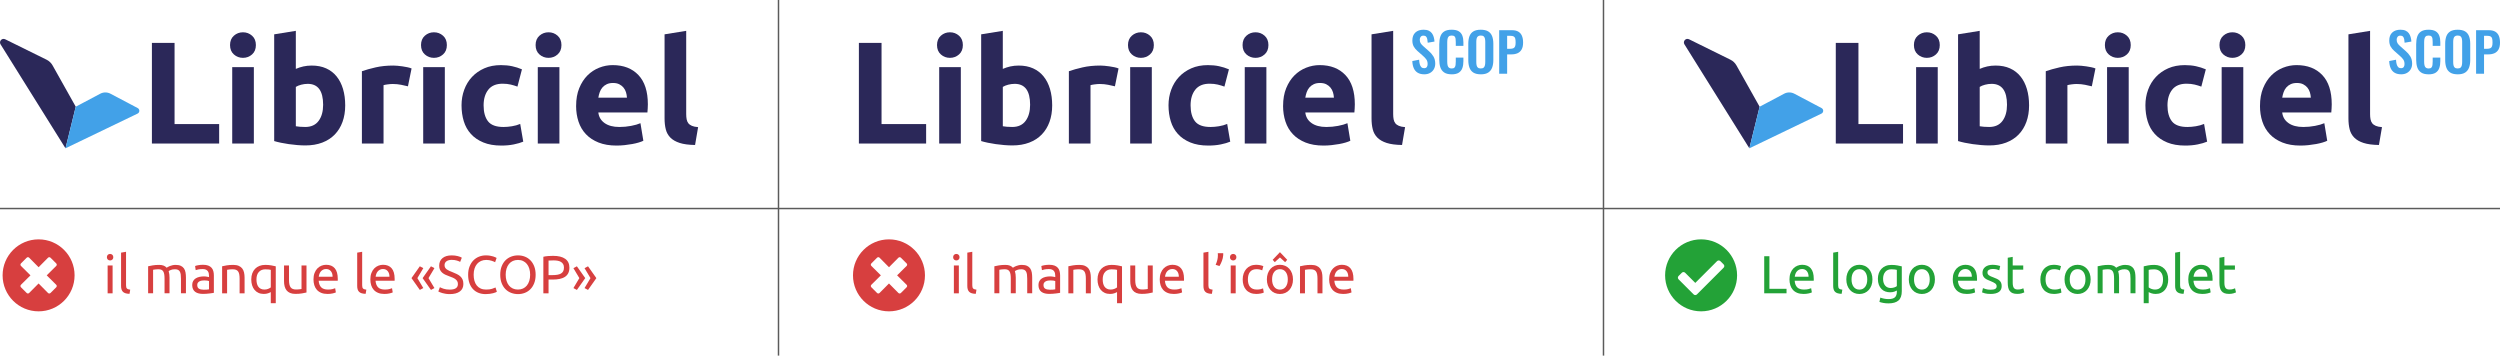 <?xml version="1.0" encoding="UTF-8"?> <svg xmlns="http://www.w3.org/2000/svg" id="Calque_2" viewBox="0 0 3364.71 478.64"><defs><style>.cls-1{fill:#23a237;}.cls-2{fill:none;stroke:#5b5b5b;stroke-miterlimit:10;stroke-width:2px;}.cls-3{fill:#2b2859;}.cls-4{fill:#d73f3f;}.cls-5{fill:#42a1e8;}</style></defs><g id="Calque_1-2"><g><g><path class="cls-5" d="M3231.79,100.02c-3.52,0-6.46-.69-8.82-2.06-2.36-1.37-4.15-3.39-5.35-6.04-1.21-2.65-1.88-5.91-2.02-9.76l9.18-1.81c.1,2.27,.37,4.27,.83,6,.46,1.74,1.16,3.07,2.1,4.01,.94,.94,2.18,1.41,3.72,1.41,1.74,0,2.97-.52,3.69-1.55,.72-1.04,1.09-2.35,1.09-3.94,0-2.55-.58-4.65-1.74-6.29-1.16-1.64-2.7-3.28-4.63-4.92l-7.38-6.51c-2.07-1.78-3.72-3.77-4.95-5.97-1.23-2.19-1.84-4.91-1.84-8.14,0-4.63,1.35-8.2,4.05-10.7,2.7-2.51,6.39-3.76,11.06-3.76,2.75,0,5.04,.42,6.87,1.27,1.83,.84,3.29,2.01,4.38,3.51,1.08,1.5,1.89,3.19,2.42,5.1,.53,1.91,.87,3.92,1.01,6.04l-9.11,1.59c-.1-1.83-.3-3.47-.61-4.92-.31-1.45-.87-2.58-1.66-3.4-.8-.82-1.97-1.23-3.51-1.23s-2.81,.52-3.65,1.55c-.84,1.04-1.27,2.33-1.27,3.87,0,1.98,.41,3.6,1.23,4.88,.82,1.28,2,2.59,3.54,3.94l7.3,6.44c2.41,2.03,4.47,4.4,6.18,7.12,1.71,2.72,2.57,6.01,2.57,9.87,0,2.8-.61,5.28-1.84,7.45s-2.94,3.87-5.13,5.1c-2.19,1.23-4.76,1.84-7.7,1.84Z"></path><path class="cls-5" d="M3268.53,100.02c-4.29,0-7.65-.84-10.09-2.53-2.44-1.69-4.13-3.99-5.1-6.91-.96-2.92-1.45-6.28-1.45-10.09v-20.9c0-4,.48-7.47,1.45-10.41,.96-2.94,2.66-5.21,5.1-6.8,2.43-1.59,5.8-2.39,10.09-2.39,4.05,0,7.22,.69,9.51,2.06,2.29,1.37,3.92,3.34,4.88,5.89,.96,2.56,1.45,5.52,1.45,8.9v4.92h-10.27v-5.06c0-1.64-.08-3.13-.25-4.48-.17-1.35-.63-2.42-1.37-3.22-.75-.8-2.04-1.19-3.87-1.19s-3.17,.42-4.01,1.27c-.84,.84-1.39,1.98-1.63,3.4-.24,1.42-.36,3.03-.36,4.81v25.46c0,2.12,.17,3.87,.51,5.24,.34,1.37,.95,2.41,1.84,3.11,.89,.7,2.11,1.05,3.65,1.05,1.78,0,3.05-.42,3.8-1.27,.75-.84,1.22-1.96,1.41-3.36,.19-1.4,.29-2.97,.29-4.7v-5.28h10.27v4.7c0,3.47-.46,6.55-1.37,9.22-.92,2.68-2.52,4.77-4.81,6.29-2.29,1.52-5.51,2.28-9.65,2.28Z"></path><path class="cls-5" d="M3307.72,100.02c-4.15,0-7.45-.77-9.91-2.31-2.46-1.54-4.22-3.76-5.28-6.65-1.06-2.89-1.59-6.32-1.59-10.27v-21.91c0-3.95,.53-7.34,1.59-10.16,1.06-2.82,2.82-4.98,5.28-6.47,2.46-1.49,5.76-2.24,9.91-2.24s7.58,.75,10.02,2.24c2.43,1.49,4.19,3.65,5.28,6.47,1.09,2.82,1.63,6.21,1.63,10.16v21.99c0,3.91-.54,7.29-1.63,10.16-1.08,2.87-2.85,5.09-5.28,6.65-2.43,1.57-5.77,2.35-10.02,2.35Zm0-7.88c1.78,0,3.1-.39,3.94-1.16,.84-.77,1.41-1.83,1.7-3.18,.29-1.35,.43-2.82,.43-4.41v-26.97c0-1.64-.14-3.11-.43-4.41s-.86-2.33-1.7-3.07c-.84-.75-2.16-1.12-3.94-1.12-1.69,0-2.97,.37-3.83,1.12-.87,.75-1.45,1.77-1.74,3.07-.29,1.3-.43,2.77-.43,4.41v26.97c0,1.59,.13,3.06,.4,4.41,.26,1.35,.83,2.41,1.7,3.18,.87,.77,2.17,1.16,3.91,1.16Z"></path><path class="cls-5" d="M3332.53,99.23V40.65h17.21c3.52,0,6.38,.65,8.57,1.95,2.19,1.3,3.81,3.19,4.85,5.68,1.04,2.48,1.55,5.48,1.55,9,0,3.81-.65,6.88-1.95,9.22-1.3,2.34-3.12,4.04-5.46,5.1-2.34,1.06-5.1,1.59-8.28,1.59h-5.79v26.03h-10.7Zm10.7-33.56h4.05c1.93,0,3.44-.28,4.52-.83,1.08-.55,1.83-1.45,2.24-2.68,.41-1.23,.61-2.88,.61-4.95s-.16-3.84-.47-5.17c-.31-1.33-.99-2.3-2.02-2.93-1.04-.63-2.66-.94-4.88-.94h-4.05v17.5Z"></path></g><g><path class="cls-3" d="M2561.26,166.99v26.19h-90.5V57.73h30.49v109.26h60.01Z"></path><path class="cls-3" d="M2610.71,60.66c0,5.34-1.73,9.55-5.18,12.61-3.45,3.06-7.53,4.59-12.22,4.59s-8.77-1.53-12.22-4.59c-3.45-3.06-5.18-7.26-5.18-12.61s1.73-9.54,5.18-12.61c3.45-3.06,7.53-4.59,12.22-4.59s8.76,1.53,12.22,4.59c3.45,3.06,5.18,7.27,5.18,12.61Zm-2.74,132.52h-29.12V90.37h29.12v102.81Z"></path><path class="cls-3" d="M2730.91,141.78c0,8.21-1.21,15.64-3.62,22.28-2.41,6.65-5.9,12.31-10.46,17.01-4.56,4.69-10.16,8.31-16.81,10.85-6.65,2.54-14.2,3.81-22.67,3.81-3.52,0-7.2-.16-11.04-.49-3.85-.33-7.62-.75-11.34-1.27-3.71-.52-7.27-1.14-10.65-1.86-3.39-.71-6.39-1.47-8.99-2.25V46.2l29.12-4.69v51.21c3.26-1.43,6.65-2.54,10.16-3.32,3.52-.78,7.3-1.17,11.34-1.17,7.3,0,13.75,1.27,19.35,3.81,5.6,2.54,10.29,6.16,14.07,10.85,3.78,4.69,6.65,10.33,8.6,16.91,1.95,6.58,2.93,13.91,2.93,21.99Zm-29.71-.78c0-18.76-6.91-28.15-20.72-28.15-3,0-5.96,.39-8.89,1.17-2.93,.78-5.31,1.76-7.13,2.93v52.97c1.43,.26,3.26,.49,5.47,.68,2.21,.2,4.62,.29,7.23,.29,7.95,0,13.94-2.74,17.98-8.21,4.04-5.47,6.06-12.7,6.06-21.7Z"></path><path class="cls-3" d="M2815.35,116.17c-2.61-.65-5.67-1.33-9.19-2.05-3.52-.71-7.3-1.08-11.34-1.08-1.83,0-4.01,.16-6.55,.49-2.54,.33-4.47,.68-5.77,1.08v78.58h-29.12V95.85c5.21-1.82,11.37-3.55,18.47-5.18,7.1-1.63,15.02-2.44,23.75-2.44,1.56,0,3.45,.1,5.67,.29,2.21,.2,4.43,.46,6.65,.78,2.21,.33,4.43,.72,6.65,1.17,2.21,.46,4.1,1.01,5.67,1.66l-4.89,24.04Z"></path><path class="cls-3" d="M2867.73,60.66c0,5.34-1.73,9.55-5.18,12.61-3.45,3.06-7.53,4.59-12.22,4.59s-8.77-1.53-12.22-4.59c-3.45-3.06-5.18-7.26-5.18-12.61s1.73-9.54,5.18-12.61c3.45-3.06,7.53-4.59,12.22-4.59s8.76,1.53,12.22,4.59c3.45,3.06,5.18,7.27,5.18,12.61Zm-2.74,132.52h-29.12V90.37h29.12v102.81Z"></path><path class="cls-3" d="M2887.47,141.78c0-7.43,1.2-14.43,3.62-21.01,2.41-6.58,5.89-12.31,10.46-17.2,4.56-4.89,10.1-8.76,16.61-11.63,6.51-2.86,13.94-4.3,22.28-4.3,5.47,0,10.49,.49,15.05,1.47,4.56,.98,8.99,2.38,13.29,4.2l-6.06,23.26c-2.74-1.04-5.74-1.95-8.99-2.74-3.26-.78-6.91-1.17-10.95-1.17-8.6,0-15.02,2.67-19.25,8.01-4.24,5.34-6.35,12.38-6.35,21.11,0,9.25,1.99,16.42,5.96,21.5,3.97,5.08,10.91,7.62,20.82,7.62,3.52,0,7.3-.32,11.34-.98,4.04-.65,7.75-1.69,11.14-3.13l4.1,23.85c-3.39,1.44-7.62,2.67-12.7,3.71-5.08,1.04-10.69,1.56-16.81,1.56-9.38,0-17.46-1.4-24.24-4.2-6.78-2.8-12.35-6.61-16.71-11.43-4.37-4.82-7.56-10.52-9.58-17.1-2.02-6.58-3.03-13.71-3.03-21.4Z"></path><path class="cls-3" d="M3021.95,60.66c0,5.34-1.73,9.55-5.18,12.61-3.45,3.06-7.53,4.59-12.22,4.59s-8.77-1.53-12.22-4.59c-3.45-3.06-5.18-7.26-5.18-12.61s1.73-9.54,5.18-12.61c3.45-3.06,7.53-4.59,12.22-4.59s8.76,1.53,12.22,4.59c3.45,3.06,5.18,7.27,5.18,12.61Zm-2.74,132.52h-29.12V90.37h29.12v102.81Z"></path><path class="cls-3" d="M3041.69,142.56c0-9.12,1.4-17.1,4.2-23.94,2.8-6.84,6.48-12.54,11.04-17.1s9.8-8.01,15.73-10.36c5.93-2.35,12.02-3.52,18.28-3.52,14.59,0,26.12,4.47,34.6,13.39,8.47,8.93,12.7,22.06,12.7,39.39,0,1.7-.07,3.55-.2,5.57-.13,2.02-.26,3.81-.39,5.38h-66.07c.65,5.99,3.45,10.75,8.4,14.27,4.95,3.52,11.6,5.28,19.94,5.28,5.34,0,10.59-.49,15.73-1.47,5.15-.98,9.35-2.18,12.61-3.62l3.91,23.65c-1.56,.78-3.65,1.56-6.25,2.35-2.61,.78-5.51,1.47-8.7,2.05-3.19,.59-6.61,1.08-10.26,1.47-3.65,.39-7.3,.59-10.95,.59-9.25,0-17.3-1.37-24.14-4.1-6.84-2.74-12.51-6.48-17.01-11.24-4.5-4.76-7.82-10.39-9.97-16.91-2.15-6.51-3.23-13.55-3.23-21.11Zm68.41-11.14c-.13-2.47-.56-4.89-1.27-7.23-.72-2.35-1.83-4.43-3.32-6.25-1.5-1.82-3.39-3.32-5.67-4.5-2.28-1.17-5.12-1.76-8.5-1.76s-6.06,.56-8.4,1.66c-2.35,1.11-4.3,2.57-5.86,4.4-1.56,1.83-2.77,3.94-3.62,6.35-.85,2.41-1.47,4.86-1.86,7.33h38.51Z"></path><path class="cls-3" d="M3201.77,195.14c-8.47-.13-15.34-1.04-20.62-2.74-5.28-1.69-9.45-4.07-12.51-7.13-3.06-3.06-5.15-6.77-6.25-11.14-1.11-4.36-1.66-9.28-1.66-14.76V46.2l29.12-4.69v112c0,2.61,.2,4.95,.59,7.04,.39,2.09,1.14,3.85,2.25,5.28,1.11,1.44,2.7,2.61,4.79,3.52,2.08,.91,4.89,1.5,8.4,1.76l-4.1,24.04Z"></path></g><g><path class="cls-3" d="M2267.06,59.7l87.39,139.9,13.8-55.97-31.23-55.66c-1.85-3.29-4.64-5.94-8.03-7.61l-55.73-27.51c-4.34-2.14-8.76,2.75-6.2,6.85Z"></path><path class="cls-5" d="M2401.22,126.13l-32.98,17.49-13.8,55.97,97.02-46.7c3.09-1.49,3.17-5.85,.14-7.45l-36.61-19.32c-4.31-2.28-9.47-2.27-13.77,.01Z"></path></g></g><g><g><path class="cls-3" d="M294.95,166.99v26.19h-90.5V57.73h30.49v109.26h60.01Z"></path><path class="cls-3" d="M344.4,60.66c0,5.34-1.73,9.55-5.18,12.61-3.45,3.06-7.53,4.59-12.22,4.59s-8.77-1.53-12.22-4.59c-3.45-3.06-5.18-7.26-5.18-12.61s1.73-9.54,5.18-12.61c3.45-3.06,7.53-4.59,12.22-4.59s8.76,1.53,12.22,4.59c3.45,3.06,5.18,7.27,5.18,12.61Zm-2.74,132.52h-29.12V90.37h29.12v102.81Z"></path><path class="cls-3" d="M464.61,141.78c0,8.21-1.21,15.64-3.62,22.28-2.41,6.65-5.9,12.31-10.46,17.01-4.56,4.69-10.16,8.31-16.81,10.85-6.65,2.54-14.2,3.81-22.67,3.81-3.52,0-7.2-.16-11.04-.49-3.85-.33-7.62-.75-11.34-1.27-3.71-.52-7.27-1.14-10.65-1.86-3.39-.71-6.39-1.47-8.99-2.25V46.2l29.12-4.69v51.21c3.26-1.43,6.65-2.54,10.16-3.32,3.52-.78,7.3-1.17,11.34-1.17,7.3,0,13.75,1.27,19.35,3.81,5.6,2.54,10.29,6.16,14.07,10.85,3.78,4.69,6.65,10.33,8.6,16.91,1.95,6.58,2.93,13.91,2.93,21.99Zm-29.71-.78c0-18.76-6.91-28.15-20.72-28.15-3,0-5.96,.39-8.89,1.17-2.93,.78-5.31,1.76-7.13,2.93v52.97c1.43,.26,3.26,.49,5.47,.68,2.21,.2,4.62,.29,7.23,.29,7.95,0,13.94-2.74,17.98-8.21,4.04-5.47,6.06-12.7,6.06-21.7Z"></path><path class="cls-3" d="M549.05,116.17c-2.61-.65-5.67-1.33-9.19-2.05-3.52-.71-7.3-1.08-11.34-1.08-1.83,0-4.01,.16-6.55,.49-2.54,.33-4.47,.68-5.77,1.08v78.58h-29.12V95.85c5.21-1.82,11.37-3.55,18.47-5.18,7.1-1.63,15.02-2.44,23.75-2.44,1.56,0,3.45,.1,5.67,.29,2.21,.2,4.43,.46,6.65,.78,2.21,.33,4.43,.72,6.65,1.17,2.21,.46,4.1,1.01,5.67,1.66l-4.89,24.04Z"></path><path class="cls-3" d="M601.43,60.66c0,5.34-1.73,9.55-5.18,12.61-3.45,3.06-7.53,4.59-12.22,4.59s-8.77-1.53-12.22-4.59c-3.45-3.06-5.18-7.26-5.18-12.61s1.73-9.54,5.18-12.61c3.45-3.06,7.53-4.59,12.22-4.59s8.76,1.53,12.22,4.59c3.45,3.06,5.18,7.27,5.18,12.61Zm-2.74,132.52h-29.12V90.37h29.12v102.81Z"></path><path class="cls-3" d="M621.17,141.78c0-7.43,1.2-14.43,3.62-21.01,2.41-6.58,5.89-12.31,10.46-17.2,4.56-4.89,10.1-8.76,16.61-11.63,6.51-2.86,13.94-4.3,22.28-4.3,5.47,0,10.49,.49,15.05,1.47,4.56,.98,8.99,2.38,13.29,4.2l-6.06,23.26c-2.74-1.04-5.74-1.95-8.99-2.74-3.26-.78-6.91-1.17-10.95-1.17-8.6,0-15.02,2.67-19.25,8.01-4.24,5.34-6.35,12.38-6.35,21.11,0,9.25,1.99,16.42,5.96,21.5,3.97,5.08,10.91,7.62,20.82,7.62,3.52,0,7.3-.32,11.34-.98,4.04-.65,7.75-1.69,11.14-3.13l4.1,23.85c-3.39,1.44-7.62,2.67-12.7,3.71-5.08,1.04-10.69,1.56-16.81,1.56-9.38,0-17.46-1.4-24.24-4.2-6.78-2.8-12.35-6.61-16.71-11.43-4.37-4.82-7.56-10.52-9.58-17.1-2.02-6.58-3.03-13.71-3.03-21.4Z"></path><path class="cls-3" d="M755.65,60.66c0,5.34-1.73,9.55-5.18,12.61-3.45,3.06-7.53,4.59-12.22,4.59s-8.77-1.53-12.22-4.59c-3.45-3.06-5.18-7.26-5.18-12.61s1.73-9.54,5.18-12.61c3.45-3.06,7.53-4.59,12.22-4.59s8.76,1.53,12.22,4.59c3.45,3.06,5.18,7.27,5.18,12.61Zm-2.74,132.52h-29.12V90.37h29.12v102.81Z"></path><path class="cls-3" d="M775.39,142.56c0-9.12,1.4-17.1,4.2-23.94,2.8-6.84,6.48-12.54,11.04-17.1s9.8-8.01,15.73-10.36c5.93-2.35,12.02-3.52,18.28-3.52,14.59,0,26.12,4.47,34.6,13.39,8.47,8.93,12.7,22.06,12.7,39.39,0,1.7-.07,3.55-.2,5.57-.13,2.02-.26,3.81-.39,5.38h-66.07c.65,5.99,3.45,10.75,8.4,14.27,4.95,3.52,11.6,5.28,19.94,5.28,5.34,0,10.59-.49,15.73-1.47,5.15-.98,9.35-2.18,12.61-3.62l3.91,23.65c-1.56,.78-3.65,1.56-6.25,2.35-2.61,.78-5.51,1.47-8.7,2.05-3.19,.59-6.61,1.08-10.26,1.47-3.65,.39-7.3,.59-10.95,.59-9.25,0-17.3-1.37-24.14-4.1-6.84-2.74-12.51-6.48-17.01-11.24-4.5-4.76-7.82-10.39-9.97-16.91-2.15-6.51-3.23-13.55-3.23-21.11Zm68.41-11.14c-.13-2.47-.56-4.89-1.27-7.23-.72-2.35-1.83-4.43-3.32-6.25-1.5-1.82-3.39-3.32-5.67-4.5-2.28-1.17-5.12-1.76-8.5-1.76s-6.06,.56-8.4,1.66c-2.35,1.11-4.3,2.57-5.86,4.4-1.56,1.83-2.77,3.94-3.62,6.35-.85,2.41-1.47,4.86-1.86,7.33h38.51Z"></path><path class="cls-3" d="M935.47,195.14c-8.47-.13-15.34-1.04-20.62-2.74-5.28-1.69-9.45-4.07-12.51-7.13-3.06-3.06-5.15-6.77-6.25-11.14-1.11-4.36-1.66-9.28-1.66-14.76V46.2l29.12-4.69v112c0,2.61,.2,4.95,.59,7.04,.39,2.09,1.14,3.85,2.25,5.28,1.11,1.44,2.7,2.61,4.79,3.52,2.08,.91,4.89,1.5,8.4,1.76l-4.1,24.04Z"></path></g><g><path class="cls-3" d="M.76,59.7L88.15,199.59l13.8-55.97-31.23-55.66c-1.85-3.29-4.64-5.94-8.03-7.61L6.96,52.85c-4.34-2.14-8.76,2.75-6.2,6.85Z"></path><path class="cls-5" d="M134.92,126.13l-32.98,17.49-13.8,55.97,97.02-46.7c3.09-1.49,3.17-5.85,.14-7.45l-36.61-19.32c-4.31-2.28-9.47-2.27-13.77,.01Z"></path></g></g><g><g><path class="cls-5" d="M1917,100.02c-3.52,0-6.46-.69-8.82-2.06-2.36-1.37-4.15-3.39-5.35-6.04-1.21-2.65-1.88-5.91-2.02-9.76l9.18-1.81c.1,2.27,.37,4.27,.83,6,.46,1.74,1.16,3.07,2.1,4.01,.94,.94,2.18,1.41,3.72,1.41,1.74,0,2.97-.52,3.69-1.55,.72-1.04,1.09-2.35,1.09-3.94,0-2.55-.58-4.65-1.74-6.29-1.16-1.64-2.7-3.28-4.63-4.92l-7.38-6.51c-2.07-1.78-3.72-3.77-4.95-5.97-1.23-2.19-1.84-4.91-1.84-8.14,0-4.63,1.35-8.2,4.05-10.7,2.7-2.51,6.39-3.76,11.06-3.76,2.75,0,5.04,.42,6.87,1.27,1.83,.84,3.29,2.01,4.38,3.51,1.08,1.5,1.89,3.19,2.42,5.1,.53,1.91,.87,3.92,1.01,6.04l-9.11,1.59c-.1-1.83-.3-3.47-.61-4.92-.31-1.45-.87-2.58-1.66-3.4-.8-.82-1.97-1.23-3.51-1.23s-2.81,.52-3.65,1.55c-.84,1.04-1.27,2.33-1.27,3.87,0,1.98,.41,3.6,1.23,4.88,.82,1.28,2,2.59,3.54,3.94l7.3,6.44c2.41,2.03,4.47,4.4,6.18,7.12,1.71,2.72,2.57,6.01,2.57,9.87,0,2.8-.61,5.28-1.84,7.45s-2.94,3.87-5.13,5.1c-2.19,1.23-4.76,1.84-7.7,1.84Z"></path><path class="cls-5" d="M1953.73,100.02c-4.29,0-7.65-.84-10.09-2.53-2.44-1.69-4.13-3.99-5.1-6.91-.96-2.92-1.45-6.28-1.45-10.09v-20.9c0-4,.48-7.47,1.45-10.41,.96-2.94,2.66-5.21,5.1-6.8,2.43-1.59,5.8-2.39,10.09-2.39,4.05,0,7.22,.69,9.51,2.06,2.29,1.37,3.92,3.34,4.88,5.89,.96,2.56,1.45,5.52,1.45,8.9v4.92h-10.27v-5.06c0-1.64-.08-3.13-.25-4.48-.17-1.35-.63-2.42-1.37-3.22-.75-.8-2.04-1.19-3.87-1.19s-3.17,.42-4.01,1.27c-.84,.84-1.39,1.98-1.63,3.4-.24,1.42-.36,3.03-.36,4.81v25.46c0,2.12,.17,3.87,.51,5.24,.34,1.37,.95,2.41,1.84,3.11,.89,.7,2.11,1.05,3.65,1.05,1.78,0,3.05-.42,3.8-1.27,.75-.84,1.22-1.96,1.41-3.36,.19-1.4,.29-2.97,.29-4.7v-5.28h10.27v4.7c0,3.47-.46,6.55-1.37,9.22-.92,2.68-2.52,4.77-4.81,6.29-2.29,1.52-5.51,2.28-9.65,2.28Z"></path><path class="cls-5" d="M1992.93,100.02c-4.15,0-7.45-.77-9.91-2.31-2.46-1.54-4.22-3.76-5.28-6.65-1.06-2.89-1.59-6.32-1.59-10.27v-21.91c0-3.95,.53-7.34,1.59-10.16,1.06-2.82,2.82-4.98,5.28-6.47,2.46-1.49,5.76-2.24,9.91-2.24s7.58,.75,10.02,2.24c2.43,1.49,4.19,3.65,5.28,6.47,1.09,2.82,1.63,6.21,1.63,10.16v21.99c0,3.91-.54,7.29-1.63,10.16-1.08,2.87-2.85,5.09-5.28,6.65-2.43,1.57-5.77,2.35-10.02,2.35Zm0-7.88c1.78,0,3.1-.39,3.94-1.16,.84-.77,1.41-1.83,1.7-3.18,.29-1.35,.43-2.82,.43-4.41v-26.97c0-1.64-.14-3.11-.43-4.41s-.86-2.33-1.7-3.07c-.84-.75-2.16-1.12-3.94-1.12-1.69,0-2.97,.37-3.83,1.12-.87,.75-1.45,1.77-1.74,3.07-.29,1.3-.43,2.77-.43,4.41v26.97c0,1.59,.13,3.06,.4,4.41,.26,1.35,.83,2.41,1.7,3.18,.87,.77,2.17,1.16,3.91,1.16Z"></path><path class="cls-5" d="M2017.73,99.23V40.65h17.21c3.52,0,6.38,.65,8.57,1.95,2.19,1.3,3.81,3.19,4.85,5.68,1.04,2.48,1.55,5.48,1.55,9,0,3.81-.65,6.88-1.95,9.22-1.3,2.34-3.12,4.04-5.46,5.1-2.34,1.06-5.1,1.59-8.28,1.59h-5.79v26.03h-10.7Zm10.7-33.56h4.05c1.93,0,3.44-.28,4.52-.83,1.08-.55,1.83-1.45,2.24-2.68,.41-1.23,.61-2.88,.61-4.95s-.16-3.84-.47-5.17c-.31-1.33-.99-2.3-2.02-2.93-1.04-.63-2.66-.94-4.88-.94h-4.05v17.5Z"></path></g><g><path class="cls-3" d="M1246.46,166.99v26.19h-90.5V57.73h30.49v109.26h60.01Z"></path><path class="cls-3" d="M1295.91,60.66c0,5.34-1.73,9.55-5.18,12.61-3.45,3.06-7.53,4.59-12.22,4.59s-8.77-1.53-12.22-4.59c-3.45-3.06-5.18-7.26-5.18-12.61s1.73-9.54,5.18-12.61c3.45-3.06,7.53-4.59,12.22-4.59s8.76,1.53,12.22,4.59c3.45,3.06,5.18,7.27,5.18,12.61Zm-2.74,132.52h-29.12V90.37h29.12v102.81Z"></path><path class="cls-3" d="M1416.12,141.78c0,8.21-1.21,15.64-3.62,22.28-2.41,6.65-5.9,12.31-10.46,17.01-4.56,4.69-10.16,8.31-16.81,10.85-6.65,2.54-14.2,3.81-22.67,3.81-3.52,0-7.2-.16-11.04-.49-3.85-.33-7.62-.75-11.34-1.27-3.71-.52-7.27-1.14-10.65-1.86-3.39-.71-6.39-1.47-8.99-2.25V46.2l29.12-4.69v51.21c3.26-1.43,6.65-2.54,10.16-3.32,3.52-.78,7.3-1.17,11.34-1.17,7.3,0,13.75,1.27,19.35,3.81,5.6,2.54,10.29,6.16,14.07,10.85,3.78,4.69,6.65,10.33,8.6,16.91,1.95,6.58,2.93,13.91,2.93,21.99Zm-29.71-.78c0-18.76-6.91-28.15-20.72-28.15-3,0-5.96,.39-8.89,1.17-2.93,.78-5.31,1.76-7.13,2.93v52.97c1.43,.26,3.26,.49,5.47,.68,2.21,.2,4.62,.29,7.23,.29,7.95,0,13.94-2.74,17.98-8.21,4.04-5.47,6.06-12.7,6.06-21.7Z"></path><path class="cls-3" d="M1500.55,116.17c-2.61-.65-5.67-1.33-9.19-2.05-3.52-.71-7.3-1.08-11.34-1.08-1.83,0-4.01,.16-6.55,.49-2.54,.33-4.47,.68-5.77,1.08v78.58h-29.12V95.85c5.21-1.82,11.37-3.55,18.47-5.18,7.1-1.63,15.02-2.44,23.75-2.44,1.56,0,3.45,.1,5.67,.29,2.21,.2,4.43,.46,6.65,.78,2.21,.33,4.43,.72,6.65,1.17,2.21,.46,4.1,1.01,5.67,1.66l-4.89,24.04Z"></path><path class="cls-3" d="M1552.94,60.66c0,5.34-1.73,9.55-5.18,12.61-3.45,3.06-7.53,4.59-12.22,4.59s-8.77-1.53-12.22-4.59c-3.45-3.06-5.18-7.26-5.18-12.61s1.73-9.54,5.18-12.61c3.45-3.06,7.53-4.59,12.22-4.59s8.76,1.53,12.22,4.59c3.45,3.06,5.18,7.27,5.18,12.61Zm-2.74,132.52h-29.12V90.37h29.12v102.81Z"></path><path class="cls-3" d="M1572.68,141.78c0-7.43,1.2-14.43,3.62-21.01,2.41-6.58,5.89-12.31,10.46-17.2,4.56-4.89,10.1-8.76,16.61-11.63,6.51-2.86,13.94-4.3,22.28-4.3,5.47,0,10.49,.49,15.05,1.47,4.56,.98,8.99,2.38,13.29,4.2l-6.06,23.26c-2.74-1.04-5.74-1.95-8.99-2.74-3.26-.78-6.91-1.17-10.95-1.17-8.6,0-15.02,2.67-19.25,8.01-4.24,5.34-6.35,12.38-6.35,21.11,0,9.25,1.99,16.42,5.96,21.5,3.97,5.08,10.91,7.62,20.82,7.62,3.52,0,7.3-.32,11.34-.98,4.04-.65,7.75-1.69,11.14-3.13l4.1,23.85c-3.39,1.44-7.62,2.67-12.7,3.71-5.08,1.04-10.69,1.56-16.81,1.56-9.38,0-17.46-1.4-24.24-4.2-6.78-2.8-12.35-6.61-16.71-11.43-4.37-4.82-7.56-10.52-9.58-17.1-2.02-6.58-3.03-13.71-3.03-21.4Z"></path><path class="cls-3" d="M1707.15,60.66c0,5.34-1.73,9.55-5.18,12.61-3.45,3.06-7.53,4.59-12.22,4.59s-8.77-1.53-12.22-4.59c-3.45-3.06-5.18-7.26-5.18-12.61s1.73-9.54,5.18-12.61c3.45-3.06,7.53-4.59,12.22-4.59s8.76,1.53,12.22,4.59c3.45,3.06,5.18,7.27,5.18,12.61Zm-2.74,132.52h-29.12V90.37h29.12v102.81Z"></path><path class="cls-3" d="M1726.89,142.56c0-9.12,1.4-17.1,4.2-23.94,2.8-6.84,6.48-12.54,11.04-17.1s9.8-8.01,15.73-10.36c5.93-2.35,12.02-3.52,18.28-3.52,14.59,0,26.12,4.47,34.6,13.39,8.47,8.93,12.7,22.06,12.7,39.39,0,1.7-.07,3.55-.2,5.57-.13,2.02-.26,3.81-.39,5.38h-66.07c.65,5.99,3.45,10.75,8.4,14.27,4.95,3.52,11.6,5.28,19.94,5.28,5.34,0,10.59-.49,15.73-1.47,5.15-.98,9.35-2.18,12.61-3.62l3.91,23.65c-1.56,.78-3.65,1.56-6.25,2.35-2.61,.78-5.51,1.47-8.7,2.05-3.19,.59-6.61,1.08-10.26,1.47-3.65,.39-7.3,.59-10.95,.59-9.25,0-17.3-1.37-24.14-4.1-6.84-2.74-12.51-6.48-17.01-11.24-4.5-4.76-7.82-10.39-9.97-16.91-2.15-6.51-3.23-13.55-3.23-21.11Zm68.41-11.14c-.13-2.47-.56-4.89-1.27-7.23-.72-2.35-1.83-4.43-3.32-6.25-1.5-1.82-3.39-3.32-5.67-4.5-2.28-1.17-5.12-1.76-8.5-1.76s-6.06,.56-8.4,1.66c-2.35,1.11-4.3,2.57-5.86,4.4-1.56,1.83-2.77,3.94-3.62,6.35-.85,2.41-1.47,4.86-1.86,7.33h38.51Z"></path><path class="cls-3" d="M1886.97,195.14c-8.47-.13-15.34-1.04-20.62-2.74-5.28-1.69-9.45-4.07-12.51-7.13-3.06-3.06-5.15-6.77-6.25-11.14-1.11-4.36-1.66-9.28-1.66-14.76V46.2l29.12-4.69v112c0,2.61,.2,4.95,.59,7.04,.39,2.09,1.14,3.85,2.25,5.28,1.11,1.44,2.7,2.61,4.79,3.52,2.08,.91,4.89,1.5,8.4,1.76l-4.1,24.04Z"></path></g></g><line class="cls-2" x1="1047.77" y1="478.64" x2="1047.77"></line><line class="cls-2" x1="3364.71" y1="280.66" x2="0" y2="280.66"></line><line class="cls-2" x1="2158.11" y1="478.64" x2="2158.11"></line><path class="cls-1" d="M2289.48,419.02c-26.75,0-48.44-21.69-48.44-48.44s21.69-48.44,48.44-48.44,48.44,21.69,48.44,48.44-21.69,48.44-48.44,48.44Zm30.33-58.73c1.22-1.22,1.22-3.2,0-4.42l-4.42-4.42c-1.22-1.22-3.2-1.22-4.42,0l-29.31,29.31-13.68-13.68c-1.22-1.22-3.2-1.22-4.42,0l-4.42,4.42c-1.22,1.22-1.22,3.2,0,4.42l20.31,20.31c1.22,1.22,3.2,1.22,4.42,0l35.94-35.94Z"></path><path class="cls-4" d="M1244.9,370.59c0,26.76-21.68,48.44-48.44,48.44s-48.44-21.68-48.44-48.44,21.68-48.44,48.44-48.44,48.44,21.68,48.44,48.44Zm-37.5,0l12.83-12.7c.92-.92,.92-2.4,0-3.32l-7.73-7.73c-.92-.92-2.4-.92-3.32,0l-12.71,12.81-12.7-12.83c-.92-.92-2.4-.92-3.32,0l-7.73,7.73c-.92,.92-.92,2.4,0,3.32l12.81,12.71-12.81,12.7c-.92,.92-.92,2.4,0,3.32l7.71,7.73c.92,.92,2.4,.92,3.32,0l12.71-12.81,12.7,12.81c.92,.92,2.4,.92,3.32,0l7.73-7.71c.92-.92,.92-2.4,0-3.32l-12.81-12.71Z"></path><path class="cls-4" d="M100.38,370.59c0,26.76-21.68,48.44-48.44,48.44S3.5,397.34,3.5,370.59s21.68-48.44,48.44-48.44,48.44,21.68,48.44,48.44Zm-37.5,0l12.83-12.7c.92-.92,.92-2.4,0-3.32l-7.73-7.73c-.92-.92-2.4-.92-3.32,0l-12.71,12.81-12.7-12.83c-.92-.92-2.4-.92-3.32,0l-7.73,7.73c-.92,.92-.92,2.4,0,3.32l12.81,12.71-12.81,12.7c-.92,.92-.92,2.4,0,3.32l7.71,7.73c.92,.92,2.4,.92,3.32,0l12.71-12.81,12.7,12.81c.92,.92,2.4,.92,3.32,0l7.73-7.71c.92-.92,.92-2.4,0-3.32l-12.81-12.71Z"></path><g><path class="cls-4" d="M148.17,350.54c-1.2,0-2.22-.4-3.06-1.19-.84-.79-1.26-1.86-1.26-3.2s.42-2.41,1.26-3.2c.84-.79,1.86-1.19,3.06-1.19s2.22,.4,3.06,1.19c.84,.79,1.26,1.86,1.26,3.2s-.42,2.41-1.26,3.2c-.84,.79-1.86,1.19-3.06,1.19Zm3.38,44.21h-6.7v-37.44h6.7v37.44Z"></path><path class="cls-4" d="M174.31,395.47c-4.13-.1-7.06-.98-8.78-2.66-1.73-1.68-2.59-4.29-2.59-7.85v-44.93l6.7-1.15v45c0,1.1,.1,2.02,.29,2.74,.19,.72,.5,1.3,.94,1.73,.43,.43,1.01,.76,1.73,.97,.72,.22,1.61,.4,2.66,.54l-.94,5.62Z"></path><path class="cls-4" d="M199.36,358.39c1.54-.38,3.56-.79,6.08-1.22s5.44-.65,8.75-.65c2.4,0,4.42,.32,6.05,.97,1.63,.65,3,1.6,4.1,2.84,.34-.24,.86-.58,1.58-1.01,.72-.43,1.61-.85,2.66-1.26,1.06-.41,2.23-.77,3.53-1.08,1.3-.31,2.69-.47,4.18-.47,2.88,0,5.23,.42,7.06,1.26,1.82,.84,3.25,2.03,4.28,3.56,1.03,1.54,1.73,3.36,2.09,5.47s.54,4.42,.54,6.91v21.02h-6.7v-19.58c0-2.21-.11-4.1-.32-5.69-.22-1.58-.62-2.9-1.22-3.96-.6-1.05-1.42-1.84-2.45-2.34-1.03-.5-2.36-.76-4-.76-2.26,0-4.12,.3-5.58,.9-1.46,.6-2.46,1.14-2.99,1.62,.38,1.25,.67,2.62,.86,4.1,.19,1.49,.29,3.05,.29,4.68v21.02h-6.7v-19.58c0-2.21-.12-4.1-.36-5.69-.24-1.58-.66-2.9-1.26-3.96-.6-1.05-1.42-1.84-2.45-2.34-1.03-.5-2.34-.76-3.92-.76-.67,0-1.39,.02-2.16,.07-.77,.05-1.5,.11-2.2,.18-.7,.07-1.33,.16-1.91,.25-.58,.1-.96,.17-1.15,.22v31.61h-6.7v-36.36Z"></path><path class="cls-4" d="M273.45,356.38c2.69,0,4.96,.35,6.8,1.04,1.85,.7,3.34,1.68,4.46,2.95,1.13,1.27,1.93,2.78,2.41,4.54,.48,1.75,.72,3.68,.72,5.8v23.4c-.58,.1-1.38,.23-2.41,.4-1.03,.17-2.2,.32-3.49,.47-1.3,.14-2.7,.28-4.21,.4-1.51,.12-3.01,.18-4.5,.18-2.11,0-4.06-.22-5.83-.65-1.78-.43-3.31-1.12-4.61-2.05-1.3-.94-2.3-2.17-3.02-3.71-.72-1.54-1.08-3.38-1.08-5.54s.42-3.84,1.26-5.33c.84-1.49,1.98-2.69,3.42-3.6,1.44-.91,3.12-1.58,5.04-2.02,1.92-.43,3.94-.65,6.05-.65,.67,0,1.37,.04,2.09,.11,.72,.07,1.4,.17,2.05,.29,.65,.12,1.21,.23,1.69,.32,.48,.1,.82,.17,1.01,.22v-1.87c0-1.1-.12-2.2-.36-3.28-.24-1.08-.67-2.04-1.3-2.88-.62-.84-1.48-1.51-2.56-2.02-1.08-.5-2.48-.76-4.21-.76-2.21,0-4.14,.16-5.8,.47-1.66,.31-2.89,.64-3.71,.97l-.79-5.54c.86-.38,2.3-.76,4.32-1.12s4.2-.54,6.55-.54Zm.58,33.55c1.58,0,2.99-.04,4.21-.11,1.22-.07,2.24-.2,3.06-.4v-11.16c-.48-.24-1.26-.44-2.34-.61s-2.39-.25-3.92-.25c-1.01,0-2.08,.07-3.2,.22-1.13,.14-2.16,.44-3.1,.9-.94,.46-1.72,1.08-2.34,1.87-.62,.79-.94,1.84-.94,3.13,0,2.4,.77,4.07,2.3,5,1.54,.94,3.62,1.4,6.26,1.4Z"></path><path class="cls-4" d="M298.94,358.39c1.54-.38,3.58-.79,6.12-1.22,2.54-.43,5.47-.65,8.78-.65,2.98,0,5.45,.42,7.42,1.26,1.97,.84,3.54,2.02,4.72,3.53,1.18,1.51,2,3.33,2.48,5.44,.48,2.11,.72,4.44,.72,6.98v21.02h-6.7v-19.58c0-2.3-.16-4.27-.47-5.9-.31-1.63-.83-2.95-1.55-3.96-.72-1.01-1.68-1.74-2.88-2.2-1.2-.46-2.69-.68-4.46-.68-.72,0-1.46,.02-2.23,.07-.77,.05-1.5,.11-2.2,.18-.7,.07-1.32,.16-1.87,.25-.55,.1-.95,.17-1.19,.22v31.61h-6.7v-36.36Z"></path><path class="cls-4" d="M338.18,376.1c0-3.02,.44-5.75,1.33-8.17,.89-2.42,2.15-4.47,3.78-6.16,1.63-1.68,3.6-2.98,5.9-3.89,2.3-.91,4.9-1.37,7.78-1.37,3.12,0,5.87,.23,8.24,.68,2.38,.46,4.36,.88,5.94,1.26v49.61h-6.7v-14.98c-.82,.53-2.05,1.08-3.71,1.66s-3.56,.86-5.72,.86c-2.69,0-5.08-.48-7.16-1.44-2.09-.96-3.85-2.3-5.29-4.03-1.44-1.73-2.53-3.79-3.28-6.19-.74-2.4-1.12-5.02-1.12-7.85Zm6.98,0c0,1.92,.19,3.71,.58,5.36,.38,1.66,1.01,3.1,1.87,4.32,.86,1.22,1.98,2.18,3.35,2.88,1.37,.7,3.01,1.04,4.93,1.04s3.5-.31,5.04-.94c1.54-.62,2.71-1.27,3.53-1.94v-23.62c-.67-.19-1.57-.36-2.7-.5-1.13-.14-2.7-.22-4.72-.22-3.6,0-6.48,1.18-8.64,3.53s-3.24,5.71-3.24,10.08Z"></path><path class="cls-4" d="M412.48,393.67c-1.54,.38-3.56,.79-6.08,1.22-2.52,.43-5.44,.65-8.75,.65-2.88,0-5.3-.42-7.27-1.26-1.97-.84-3.55-2.03-4.75-3.56-1.2-1.54-2.06-3.35-2.59-5.44-.53-2.09-.79-4.4-.79-6.95v-21.02h6.7v19.58c0,4.56,.72,7.83,2.16,9.79,1.44,1.97,3.86,2.95,7.27,2.95,.72,0,1.46-.02,2.23-.07,.77-.05,1.49-.11,2.16-.18,.67-.07,1.28-.14,1.84-.22,.55-.07,.95-.16,1.19-.25v-31.61h6.7v36.36Z"></path><path class="cls-4" d="M421.91,376.1c0-3.31,.48-6.2,1.44-8.68,.96-2.47,2.23-4.52,3.82-6.16,1.58-1.63,3.41-2.85,5.47-3.67,2.06-.82,4.18-1.22,6.34-1.22,5.04,0,8.9,1.57,11.59,4.72,2.69,3.14,4.03,7.93,4.03,14.36v1.12c0,.46-.02,.88-.07,1.26h-25.63c.29,3.89,1.42,6.84,3.38,8.86,1.97,2.02,5.04,3.02,9.22,3.02,2.35,0,4.33-.2,5.94-.61,1.61-.41,2.82-.8,3.64-1.19l.94,5.62c-.82,.43-2.24,.89-4.28,1.37-2.04,.48-4.36,.72-6.95,.72-3.26,0-6.08-.49-8.46-1.48-2.38-.98-4.33-2.34-5.87-4.07-1.54-1.73-2.68-3.78-3.42-6.16-.74-2.38-1.12-4.98-1.12-7.81Zm25.7-3.67c.05-3.02-.71-5.51-2.27-7.45-1.56-1.94-3.71-2.92-6.44-2.92-1.54,0-2.89,.3-4.07,.9-1.18,.6-2.17,1.38-2.99,2.34-.82,.96-1.45,2.06-1.91,3.31-.46,1.25-.76,2.52-.9,3.82h18.58Z"></path><path class="cls-4" d="M492.11,395.47c-4.13-.1-7.06-.98-8.78-2.66-1.73-1.68-2.59-4.29-2.59-7.85v-44.93l6.7-1.15v45c0,1.1,.1,2.02,.29,2.74,.19,.72,.5,1.3,.94,1.73,.43,.43,1.01,.76,1.73,.97,.72,.22,1.61,.4,2.66,.54l-.94,5.62Z"></path><path class="cls-4" d="M498.45,376.1c0-3.31,.48-6.2,1.44-8.68,.96-2.47,2.23-4.52,3.82-6.16,1.58-1.63,3.41-2.85,5.47-3.67,2.06-.82,4.18-1.22,6.34-1.22,5.04,0,8.9,1.57,11.59,4.72,2.69,3.14,4.03,7.93,4.03,14.36v1.12c0,.46-.02,.88-.07,1.26h-25.63c.29,3.89,1.42,6.84,3.38,8.86,1.97,2.02,5.04,3.02,9.22,3.02,2.35,0,4.33-.2,5.94-.61,1.61-.41,2.82-.8,3.64-1.19l.94,5.62c-.82,.43-2.24,.89-4.28,1.37-2.04,.48-4.36,.72-6.95,.72-3.26,0-6.08-.49-8.46-1.48-2.38-.98-4.33-2.34-5.87-4.07-1.54-1.73-2.68-3.78-3.42-6.16-.74-2.38-1.12-4.98-1.12-7.81Zm25.7-3.67c.05-3.02-.71-5.51-2.27-7.45-1.56-1.94-3.71-2.92-6.44-2.92-1.54,0-2.89,.3-4.07,.9-1.18,.6-2.17,1.38-2.99,2.34-.82,.96-1.45,2.06-1.91,3.31-.46,1.25-.76,2.52-.9,3.82h18.58Z"></path><path class="cls-4" d="M553.81,374.3l11.23-15.91,4.68,2.52-7.99,13.39,7.99,13.39-4.68,2.52-11.23-15.91Zm14.98,0l11.23-15.91,4.68,2.52-7.99,13.39,7.99,13.39-4.68,2.52-11.23-15.91Z"></path><path class="cls-4" d="M605.36,389.78c7.3,0,10.94-2.5,10.94-7.49,0-1.54-.32-2.84-.97-3.92-.65-1.08-1.52-2.02-2.63-2.81-1.1-.79-2.36-1.48-3.78-2.05-1.42-.58-2.92-1.15-4.5-1.73-1.82-.62-3.55-1.33-5.18-2.12-1.63-.79-3.05-1.73-4.25-2.81-1.2-1.08-2.15-2.36-2.84-3.85-.7-1.49-1.04-3.29-1.04-5.4,0-4.37,1.49-7.78,4.46-10.22,2.98-2.45,7.08-3.67,12.31-3.67,3.02,0,5.77,.32,8.24,.97,2.47,.65,4.28,1.36,5.44,2.12l-2.23,5.69c-1.01-.62-2.51-1.24-4.5-1.84-1.99-.6-4.31-.9-6.95-.9-1.34,0-2.59,.14-3.74,.43-1.15,.29-2.16,.72-3.02,1.3-.86,.58-1.55,1.31-2.05,2.2-.5,.89-.76,1.93-.76,3.13,0,1.34,.26,2.47,.79,3.38,.53,.91,1.27,1.72,2.23,2.41,.96,.7,2.08,1.33,3.35,1.91,1.27,.58,2.68,1.15,4.21,1.73,2.16,.86,4.14,1.73,5.94,2.59,1.8,.86,3.36,1.9,4.68,3.1,1.32,1.2,2.34,2.63,3.06,4.28,.72,1.66,1.08,3.66,1.08,6.01,0,4.37-1.6,7.73-4.79,10.08-3.19,2.35-7.69,3.53-13.5,3.53-1.97,0-3.78-.13-5.44-.4s-3.13-.58-4.43-.94c-1.3-.36-2.41-.74-3.35-1.15-.94-.41-1.67-.76-2.2-1.04l2.09-5.76c1.1,.62,2.78,1.32,5.04,2.09,2.26,.77,5.02,1.15,8.28,1.15Z"></path><path class="cls-4" d="M653.53,395.83c-3.5,0-6.7-.58-9.58-1.73-2.88-1.15-5.35-2.83-7.42-5.04-2.06-2.21-3.66-4.93-4.79-8.17-1.13-3.24-1.69-6.95-1.69-11.12s.64-7.88,1.91-11.12c1.27-3.24,2.99-5.96,5.15-8.17,2.16-2.21,4.68-3.89,7.56-5.04,2.88-1.15,5.95-1.73,9.22-1.73,2.06,0,3.92,.14,5.58,.43s3.1,.62,4.32,1.01c1.22,.38,2.22,.77,2.99,1.15,.77,.38,1.3,.67,1.58,.86l-2.02,5.76c-.43-.29-1.06-.6-1.87-.94-.82-.34-1.74-.67-2.77-1.01-1.03-.33-2.16-.61-3.38-.83-1.22-.22-2.46-.32-3.71-.32-2.64,0-5.02,.46-7.13,1.37-2.11,.91-3.91,2.23-5.4,3.96-1.49,1.73-2.63,3.83-3.42,6.3-.79,2.47-1.19,5.24-1.19,8.32s.35,5.69,1.04,8.14c.7,2.45,1.74,4.55,3.13,6.3,1.39,1.75,3.13,3.11,5.22,4.07,2.09,.96,4.52,1.44,7.31,1.44,3.22,0,5.88-.33,7.99-1.01,2.11-.67,3.7-1.27,4.75-1.8l1.8,5.76c-.34,.24-.94,.54-1.8,.9-.86,.36-1.94,.71-3.24,1.04-1.3,.33-2.81,.62-4.54,.86-1.73,.24-3.6,.36-5.62,.36Z"></path><path class="cls-4" d="M673.26,369.77c0-4.27,.64-8.04,1.91-11.3,1.27-3.26,3-5.99,5.18-8.17,2.18-2.18,4.73-3.83,7.63-4.93,2.9-1.1,5.99-1.66,9.25-1.66s6.25,.55,9.11,1.66c2.86,1.1,5.36,2.75,7.52,4.93,2.16,2.18,3.88,4.91,5.15,8.17,1.27,3.26,1.91,7.03,1.91,11.3s-.64,8.04-1.91,11.3c-1.27,3.26-2.99,5.99-5.15,8.17-2.16,2.18-4.67,3.83-7.52,4.93-2.86,1.1-5.89,1.66-9.11,1.66s-6.35-.55-9.25-1.66c-2.9-1.1-5.45-2.75-7.63-4.93-2.18-2.18-3.91-4.91-5.18-8.17-1.27-3.26-1.91-7.03-1.91-11.3Zm7.34,0c0,3.02,.38,5.77,1.15,8.24,.77,2.47,1.86,4.57,3.28,6.3,1.42,1.73,3.14,3.06,5.18,4,2.04,.94,4.33,1.4,6.88,1.4s4.82-.47,6.84-1.4c2.02-.94,3.73-2.27,5.15-4,1.42-1.73,2.51-3.83,3.28-6.3,.77-2.47,1.15-5.22,1.15-8.24s-.38-5.77-1.15-8.24c-.77-2.47-1.86-4.57-3.28-6.3-1.42-1.73-3.13-3.06-5.15-4-2.02-.94-4.3-1.4-6.84-1.4s-4.84,.47-6.88,1.4c-2.04,.94-3.77,2.27-5.18,4-1.42,1.73-2.51,3.83-3.28,6.3-.77,2.47-1.15,5.22-1.15,8.24Z"></path><path class="cls-4" d="M744.54,344.35c7.01,0,12.4,1.33,16.16,4,3.77,2.66,5.65,6.64,5.65,11.92,0,2.88-.52,5.34-1.55,7.38-1.03,2.04-2.52,3.7-4.46,4.97-1.94,1.27-4.31,2.2-7.09,2.77-2.78,.58-5.93,.86-9.43,.86h-5.54v18.5h-6.98v-49.18c1.97-.48,4.16-.8,6.59-.97,2.42-.17,4.64-.25,6.66-.25Zm.58,6.12c-2.98,0-5.26,.07-6.84,.22v19.58h5.26c2.4,0,4.56-.15,6.48-.47,1.92-.31,3.54-.84,4.86-1.58,1.32-.74,2.34-1.76,3.06-3.06s1.08-2.95,1.08-4.97-.37-3.5-1.12-4.75c-.74-1.25-1.75-2.24-3.02-2.99-1.27-.74-2.75-1.26-4.43-1.55-1.68-.29-3.46-.43-5.33-.43Z"></path><path class="cls-4" d="M776.43,390.22l-4.68-2.52,7.99-13.39-7.99-13.39,4.68-2.52,11.23,15.91-11.23,15.91Zm14.98,0l-4.68-2.52,7.99-13.39-7.99-13.39,4.68-2.52,11.23,15.91-11.23,15.91Z"></path></g><g><path class="cls-4" d="M1287.12,350.54c-1.2,0-2.22-.4-3.06-1.19-.84-.79-1.26-1.86-1.26-3.2s.42-2.41,1.26-3.2c.84-.79,1.86-1.19,3.06-1.19s2.22,.4,3.06,1.19c.84,.79,1.26,1.86,1.26,3.2s-.42,2.41-1.26,3.2c-.84,.79-1.86,1.19-3.06,1.19Zm3.38,44.21h-6.7v-37.44h6.7v37.44Z"></path><path class="cls-4" d="M1313.26,395.47c-4.13-.1-7.06-.98-8.78-2.66-1.73-1.68-2.59-4.29-2.59-7.85v-44.93l6.7-1.15v45c0,1.1,.1,2.02,.29,2.74,.19,.72,.5,1.3,.94,1.73,.43,.43,1.01,.76,1.73,.97,.72,.22,1.61,.4,2.66,.54l-.94,5.62Z"></path><path class="cls-4" d="M1338.31,358.39c1.54-.38,3.56-.79,6.08-1.22s5.44-.65,8.75-.65c2.4,0,4.42,.32,6.05,.97,1.63,.65,3,1.6,4.1,2.84,.34-.24,.86-.58,1.58-1.01,.72-.43,1.61-.85,2.66-1.26,1.06-.41,2.23-.77,3.53-1.08,1.3-.31,2.69-.47,4.18-.47,2.88,0,5.23,.42,7.06,1.26,1.82,.84,3.25,2.03,4.28,3.56,1.03,1.54,1.73,3.36,2.09,5.47s.54,4.42,.54,6.91v21.02h-6.7v-19.58c0-2.21-.11-4.1-.32-5.69-.22-1.58-.62-2.9-1.22-3.96-.6-1.05-1.42-1.84-2.45-2.34-1.03-.5-2.36-.76-4-.76-2.26,0-4.12,.3-5.58,.9-1.46,.6-2.46,1.14-2.99,1.62,.38,1.25,.67,2.62,.86,4.1,.19,1.49,.29,3.05,.29,4.68v21.02h-6.7v-19.58c0-2.21-.12-4.1-.36-5.69-.24-1.58-.66-2.9-1.26-3.96-.6-1.05-1.42-1.84-2.45-2.34-1.03-.5-2.34-.76-3.92-.76-.67,0-1.39,.02-2.16,.07-.77,.05-1.5,.11-2.2,.18-.7,.07-1.33,.16-1.91,.25-.58,.1-.96,.17-1.15,.22v31.61h-6.7v-36.36Z"></path><path class="cls-4" d="M1412.4,356.38c2.69,0,4.96,.35,6.8,1.04,1.85,.7,3.34,1.68,4.46,2.95,1.13,1.27,1.93,2.78,2.41,4.54,.48,1.75,.72,3.68,.72,5.8v23.4c-.58,.1-1.38,.23-2.41,.4-1.03,.17-2.2,.32-3.49,.47-1.3,.14-2.7,.28-4.21,.4-1.51,.12-3.01,.18-4.5,.18-2.11,0-4.06-.22-5.83-.65-1.78-.43-3.31-1.12-4.61-2.05-1.3-.94-2.3-2.17-3.02-3.71-.72-1.54-1.08-3.38-1.08-5.54s.42-3.84,1.26-5.33c.84-1.49,1.98-2.69,3.42-3.6,1.44-.91,3.12-1.58,5.04-2.02,1.92-.43,3.94-.65,6.05-.65,.67,0,1.37,.04,2.09,.11,.72,.07,1.4,.17,2.05,.29,.65,.12,1.21,.23,1.69,.32,.48,.1,.82,.17,1.01,.22v-1.87c0-1.1-.12-2.2-.36-3.28-.24-1.08-.67-2.04-1.3-2.88-.62-.84-1.48-1.51-2.56-2.02-1.08-.5-2.48-.76-4.21-.76-2.21,0-4.14,.16-5.8,.47-1.66,.31-2.89,.64-3.71,.97l-.79-5.54c.86-.38,2.3-.76,4.32-1.12s4.2-.54,6.55-.54Zm.58,33.55c1.58,0,2.99-.04,4.21-.11,1.22-.07,2.24-.2,3.06-.4v-11.16c-.48-.24-1.26-.44-2.34-.61s-2.39-.25-3.92-.25c-1.01,0-2.08,.07-3.2,.22-1.13,.14-2.16,.44-3.1,.9-.94,.46-1.72,1.08-2.34,1.87-.62,.79-.94,1.84-.94,3.13,0,2.4,.77,4.07,2.3,5,1.54,.94,3.62,1.4,6.26,1.4Z"></path><path class="cls-4" d="M1437.89,358.39c1.54-.38,3.58-.79,6.12-1.22,2.54-.43,5.47-.65,8.78-.65,2.98,0,5.45,.42,7.42,1.26,1.97,.84,3.54,2.02,4.72,3.53,1.18,1.51,2,3.33,2.48,5.44,.48,2.11,.72,4.44,.72,6.98v21.02h-6.7v-19.58c0-2.3-.16-4.27-.47-5.9-.31-1.63-.83-2.95-1.55-3.96-.72-1.01-1.68-1.74-2.88-2.2-1.2-.46-2.69-.68-4.46-.68-.72,0-1.46,.02-2.23,.07-.77,.05-1.5,.11-2.2,.18-.7,.07-1.32,.16-1.87,.25-.55,.1-.95,.17-1.19,.22v31.61h-6.7v-36.36Z"></path><path class="cls-4" d="M1477.13,376.1c0-3.02,.44-5.75,1.33-8.17,.89-2.42,2.15-4.47,3.78-6.16,1.63-1.68,3.6-2.98,5.9-3.89,2.3-.91,4.9-1.37,7.78-1.37,3.12,0,5.87,.23,8.24,.68,2.38,.46,4.36,.88,5.94,1.26v49.61h-6.7v-14.98c-.82,.53-2.05,1.08-3.71,1.66s-3.56,.86-5.72,.86c-2.69,0-5.08-.48-7.16-1.44-2.09-.96-3.85-2.3-5.29-4.03-1.44-1.73-2.53-3.79-3.28-6.19-.74-2.4-1.12-5.02-1.12-7.85Zm6.98,0c0,1.92,.19,3.71,.58,5.36,.38,1.66,1.01,3.1,1.87,4.32,.86,1.22,1.98,2.18,3.35,2.88,1.37,.7,3.01,1.04,4.93,1.04s3.5-.31,5.04-.94c1.54-.62,2.71-1.27,3.53-1.94v-23.62c-.67-.19-1.57-.36-2.7-.5-1.13-.14-2.7-.22-4.72-.22-3.6,0-6.48,1.18-8.64,3.53s-3.24,5.71-3.24,10.08Z"></path><path class="cls-4" d="M1551.43,393.67c-1.54,.38-3.56,.79-6.08,1.22-2.52,.43-5.44,.65-8.75,.65-2.88,0-5.3-.42-7.27-1.26-1.97-.84-3.55-2.03-4.75-3.56-1.2-1.54-2.06-3.35-2.59-5.44-.53-2.09-.79-4.4-.79-6.95v-21.02h6.7v19.58c0,4.56,.72,7.83,2.16,9.79,1.44,1.97,3.86,2.95,7.27,2.95,.72,0,1.46-.02,2.23-.07,.77-.05,1.49-.11,2.16-.18,.67-.07,1.28-.14,1.84-.22,.55-.07,.95-.16,1.19-.25v-31.61h6.7v36.36Z"></path><path class="cls-4" d="M1560.86,376.1c0-3.31,.48-6.2,1.44-8.68,.96-2.47,2.23-4.52,3.82-6.16,1.58-1.63,3.41-2.85,5.47-3.67,2.06-.82,4.18-1.22,6.34-1.22,5.04,0,8.9,1.57,11.59,4.72,2.69,3.14,4.03,7.93,4.03,14.36v1.12c0,.46-.02,.88-.07,1.26h-25.63c.29,3.89,1.42,6.84,3.38,8.86,1.97,2.02,5.04,3.02,9.22,3.02,2.35,0,4.33-.2,5.94-.61,1.61-.41,2.82-.8,3.64-1.19l.94,5.62c-.82,.43-2.24,.89-4.28,1.37-2.04,.48-4.36,.72-6.95,.72-3.26,0-6.08-.49-8.46-1.48-2.38-.98-4.33-2.34-5.87-4.07-1.54-1.73-2.68-3.78-3.42-6.16-.74-2.38-1.12-4.98-1.12-7.81Zm25.7-3.67c.05-3.02-.71-5.51-2.27-7.45-1.56-1.94-3.71-2.92-6.44-2.92-1.54,0-2.89,.3-4.07,.9-1.18,.6-2.17,1.38-2.99,2.34-.82,.96-1.45,2.06-1.91,3.31-.46,1.25-.76,2.52-.9,3.82h18.58Z"></path><path class="cls-4" d="M1631.06,395.47c-4.13-.1-7.06-.98-8.78-2.66-1.73-1.68-2.59-4.29-2.59-7.85v-44.93l6.7-1.15v45c0,1.1,.1,2.02,.29,2.74,.19,.72,.5,1.3,.94,1.73,.43,.43,1.01,.76,1.73,.97,.72,.22,1.61,.4,2.66,.54l-.94,5.62Z"></path><path class="cls-4" d="M1646.32,340.75v1.55c0,.5-.02,1-.07,1.48-.19,2.5-.74,4.96-1.66,7.38-.91,2.42-2.02,4.72-3.31,6.88l-5.18-1.66c1.01-2.16,1.76-4.31,2.27-6.44,.5-2.13,.76-4.14,.76-6.01,0-.48-.01-1-.04-1.55-.02-.55-.06-1.09-.11-1.62h7.34Z"></path><path class="cls-4" d="M1659.71,350.54c-1.2,0-2.22-.4-3.06-1.19-.84-.79-1.26-1.86-1.26-3.2s.42-2.41,1.26-3.2c.84-.79,1.86-1.19,3.06-1.19s2.22,.4,3.06,1.19c.84,.79,1.26,1.86,1.26,3.2s-.42,2.41-1.26,3.2c-.84,.79-1.86,1.19-3.06,1.19Zm3.38,44.21h-6.7v-37.44h6.7v37.44Z"></path><path class="cls-4" d="M1690.89,395.62c-3.02,0-5.68-.48-7.96-1.44-2.28-.96-4.2-2.3-5.76-4.03-1.56-1.73-2.72-3.78-3.49-6.16-.77-2.38-1.15-5-1.15-7.88s.42-5.52,1.26-7.92c.84-2.4,2.03-4.47,3.56-6.23,1.54-1.75,3.42-3.12,5.65-4.1,2.23-.98,4.72-1.48,7.45-1.48,1.68,0,3.36,.14,5.04,.43,1.68,.29,3.29,.75,4.82,1.37l-1.51,5.69c-1.01-.48-2.17-.86-3.49-1.15-1.32-.29-2.72-.43-4.21-.43-3.74,0-6.61,1.18-8.6,3.53-1.99,2.35-2.99,5.79-2.99,10.3,0,2.02,.23,3.87,.68,5.54,.46,1.68,1.18,3.12,2.16,4.32,.98,1.2,2.24,2.12,3.78,2.77,1.54,.65,3.41,.97,5.62,.97,1.78,0,3.38-.17,4.82-.5,1.44-.33,2.57-.7,3.38-1.08l.94,5.62c-.38,.24-.94,.47-1.66,.68-.72,.22-1.54,.41-2.45,.58-.91,.17-1.88,.31-2.92,.43-1.03,.12-2.03,.18-2.99,.18Z"></path><path class="cls-4" d="M1740.21,376.03c0,2.98-.43,5.66-1.3,8.06-.86,2.4-2.08,4.46-3.64,6.19-1.56,1.73-3.42,3.06-5.58,4-2.16,.94-4.51,1.4-7.06,1.4s-4.9-.47-7.06-1.4c-2.16-.94-4.02-2.27-5.58-4-1.56-1.73-2.77-3.79-3.64-6.19-.86-2.4-1.3-5.09-1.3-8.06s.43-5.6,1.3-8.03c.86-2.42,2.08-4.5,3.64-6.23,1.56-1.73,3.42-3.06,5.58-4,2.16-.94,4.51-1.4,7.06-1.4s4.9,.47,7.06,1.4c2.16,.94,4.02,2.27,5.58,4,1.56,1.73,2.77,3.8,3.64,6.23,.86,2.42,1.3,5.1,1.3,8.03Zm-6.98,0c0-4.22-.95-7.57-2.84-10.04-1.9-2.47-4.48-3.71-7.74-3.71s-5.84,1.24-7.74,3.71c-1.9,2.47-2.84,5.82-2.84,10.04s.95,7.57,2.84,10.04c1.9,2.47,4.48,3.71,7.74,3.71s5.84-1.24,7.74-3.71c1.9-2.47,2.84-5.82,2.84-10.04Zm-10.58-36.65l9.79,10.3-2.81,3.17-6.98-6.34-6.98,6.34-2.81-3.17,9.79-10.3Z"></path><path class="cls-4" d="M1749.64,358.39c1.54-.38,3.58-.79,6.12-1.22,2.54-.43,5.47-.65,8.78-.65,2.98,0,5.45,.42,7.42,1.26,1.97,.84,3.54,2.02,4.72,3.53,1.18,1.51,2,3.33,2.48,5.44,.48,2.11,.72,4.44,.72,6.98v21.02h-6.7v-19.58c0-2.3-.16-4.27-.47-5.9-.31-1.63-.83-2.95-1.55-3.96-.72-1.01-1.68-1.74-2.88-2.2-1.2-.46-2.69-.68-4.46-.68-.72,0-1.46,.02-2.23,.07-.77,.05-1.5,.11-2.2,.18-.7,.07-1.32,.16-1.87,.25-.55,.1-.95,.17-1.19,.22v31.61h-6.7v-36.36Z"></path><path class="cls-4" d="M1788.88,376.1c0-3.31,.48-6.2,1.44-8.68,.96-2.47,2.23-4.52,3.82-6.16,1.58-1.63,3.41-2.85,5.47-3.67,2.06-.82,4.18-1.22,6.34-1.22,5.04,0,8.9,1.57,11.59,4.72,2.69,3.14,4.03,7.93,4.03,14.36v1.12c0,.46-.02,.88-.07,1.26h-25.63c.29,3.89,1.42,6.84,3.38,8.86,1.97,2.02,5.04,3.02,9.22,3.02,2.35,0,4.33-.2,5.94-.61,1.61-.41,2.82-.8,3.64-1.19l.94,5.62c-.82,.43-2.24,.89-4.28,1.37-2.04,.48-4.36,.72-6.95,.72-3.26,0-6.08-.49-8.46-1.48-2.38-.98-4.33-2.34-5.87-4.07-1.54-1.73-2.68-3.78-3.42-6.16-.74-2.38-1.12-4.98-1.12-7.81Zm25.7-3.67c.05-3.02-.71-5.51-2.27-7.45-1.56-1.94-3.71-2.92-6.44-2.92-1.54,0-2.89,.3-4.07,.9-1.18,.6-2.17,1.38-2.99,2.34-.82,.96-1.45,2.06-1.91,3.31-.46,1.25-.76,2.52-.9,3.82h18.58Z"></path></g><g><path class="cls-1" d="M2404.46,388.7v6.05h-30.02v-49.9h6.98v43.85h23.04Z"></path><path class="cls-1" d="M2408.42,376.1c0-3.31,.48-6.2,1.44-8.68,.96-2.47,2.23-4.52,3.82-6.16,1.58-1.63,3.41-2.85,5.47-3.67,2.06-.82,4.18-1.22,6.34-1.22,5.04,0,8.9,1.57,11.59,4.72,2.69,3.14,4.03,7.93,4.03,14.36v1.12c0,.46-.02,.88-.07,1.26h-25.63c.29,3.89,1.42,6.84,3.38,8.86,1.97,2.02,5.04,3.02,9.22,3.02,2.35,0,4.33-.2,5.94-.61,1.61-.41,2.82-.8,3.64-1.19l.94,5.62c-.82,.43-2.24,.89-4.28,1.37-2.04,.48-4.36,.72-6.95,.72-3.26,0-6.08-.49-8.46-1.48-2.38-.98-4.33-2.34-5.87-4.07-1.54-1.73-2.68-3.78-3.42-6.16-.74-2.38-1.12-4.98-1.12-7.81Zm25.7-3.67c.05-3.02-.71-5.51-2.27-7.45-1.56-1.94-3.71-2.92-6.44-2.92-1.54,0-2.89,.3-4.07,.9-1.18,.6-2.17,1.38-2.99,2.34-.82,.96-1.45,2.06-1.91,3.31-.46,1.25-.76,2.52-.9,3.82h18.58Z"></path><path class="cls-1" d="M2478.62,395.47c-4.13-.1-7.06-.98-8.78-2.66-1.73-1.68-2.59-4.29-2.59-7.85v-44.93l6.7-1.15v45c0,1.1,.1,2.02,.29,2.74,.19,.72,.5,1.3,.94,1.73,.43,.43,1.01,.76,1.73,.97,.72,.22,1.61,.4,2.66,.54l-.94,5.62Z"></path><path class="cls-1" d="M2520.09,376.03c0,2.98-.43,5.66-1.3,8.06-.86,2.4-2.08,4.46-3.64,6.19-1.56,1.73-3.42,3.06-5.58,4-2.16,.94-4.51,1.4-7.06,1.4s-4.9-.47-7.06-1.4c-2.16-.94-4.02-2.27-5.58-4-1.56-1.73-2.77-3.79-3.64-6.19-.86-2.4-1.3-5.09-1.3-8.06s.43-5.6,1.3-8.03c.86-2.42,2.08-4.5,3.64-6.23,1.56-1.73,3.42-3.06,5.58-4,2.16-.94,4.51-1.4,7.06-1.4s4.9,.47,7.06,1.4c2.16,.94,4.02,2.27,5.58,4,1.56,1.73,2.77,3.8,3.64,6.23,.86,2.42,1.3,5.1,1.3,8.03Zm-6.98,0c0-4.22-.95-7.57-2.84-10.04-1.9-2.47-4.48-3.71-7.74-3.71s-5.84,1.24-7.74,3.71c-1.9,2.47-2.84,5.82-2.84,10.04s.95,7.57,2.84,10.04c1.9,2.47,4.48,3.71,7.74,3.71s5.84-1.24,7.74-3.71c1.9-2.47,2.84-5.82,2.84-10.04Z"></path><path class="cls-1" d="M2552.99,391.01c-.58,.38-1.69,.88-3.35,1.48-1.66,.6-3.59,.9-5.8,.9s-4.38-.36-6.37-1.08c-1.99-.72-3.73-1.84-5.22-3.35-1.49-1.51-2.66-3.4-3.53-5.65-.86-2.26-1.3-4.94-1.3-8.06,0-2.74,.41-5.24,1.22-7.52,.82-2.28,2-4.25,3.56-5.9,1.56-1.66,3.47-2.95,5.72-3.89,2.26-.94,4.8-1.4,7.63-1.4,3.12,0,5.84,.23,8.17,.68,2.33,.46,4.28,.88,5.87,1.26v33.41c0,5.76-1.49,9.94-4.46,12.53-2.98,2.59-7.49,3.89-13.54,3.89-2.35,0-4.57-.19-6.66-.58-2.09-.38-3.9-.84-5.44-1.37l1.22-5.83c1.34,.53,2.99,1,4.93,1.4,1.94,.41,3.97,.61,6.08,.61,3.98,0,6.85-.79,8.6-2.38,1.75-1.58,2.63-4.1,2.63-7.56v-1.58Zm-.07-27.79c-.67-.19-1.57-.37-2.7-.54-1.13-.17-2.65-.25-4.57-.25-3.6,0-6.37,1.18-8.32,3.53-1.94,2.35-2.92,5.47-2.92,9.36,0,2.16,.28,4.01,.83,5.54,.55,1.54,1.3,2.81,2.23,3.82,.94,1.01,2.02,1.75,3.24,2.23,1.22,.48,2.48,.72,3.78,.72,1.78,0,3.41-.25,4.9-.76,1.49-.5,2.66-1.09,3.53-1.76v-21.89Z"></path><path class="cls-1" d="M2604.18,376.03c0,2.98-.43,5.66-1.3,8.06-.86,2.4-2.08,4.46-3.64,6.19-1.56,1.73-3.42,3.06-5.58,4-2.16,.94-4.51,1.4-7.06,1.4s-4.9-.47-7.06-1.4c-2.16-.94-4.02-2.27-5.58-4-1.56-1.73-2.77-3.79-3.64-6.19-.86-2.4-1.3-5.09-1.3-8.06s.43-5.6,1.3-8.03c.86-2.42,2.08-4.5,3.64-6.23,1.56-1.73,3.42-3.06,5.58-4,2.16-.94,4.51-1.4,7.06-1.4s4.9,.47,7.06,1.4c2.16,.94,4.02,2.27,5.58,4,1.56,1.73,2.77,3.8,3.64,6.23,.86,2.42,1.3,5.1,1.3,8.03Zm-6.98,0c0-4.22-.95-7.57-2.84-10.04-1.9-2.47-4.48-3.71-7.74-3.71s-5.84,1.24-7.74,3.71c-1.9,2.47-2.84,5.82-2.84,10.04s.95,7.57,2.84,10.04c1.9,2.47,4.48,3.71,7.74,3.71s5.84-1.24,7.74-3.71c1.9-2.47,2.84-5.82,2.84-10.04Z"></path><path class="cls-1" d="M2628.16,376.1c0-3.31,.48-6.2,1.44-8.68,.96-2.47,2.23-4.52,3.82-6.16,1.58-1.63,3.41-2.85,5.47-3.67,2.06-.82,4.18-1.22,6.34-1.22,5.04,0,8.9,1.57,11.59,4.72,2.69,3.14,4.03,7.93,4.03,14.36v1.12c0,.46-.02,.88-.07,1.26h-25.63c.29,3.89,1.42,6.84,3.38,8.86,1.97,2.02,5.04,3.02,9.22,3.02,2.35,0,4.33-.2,5.94-.61,1.61-.41,2.82-.8,3.64-1.19l.94,5.62c-.82,.43-2.24,.89-4.28,1.37-2.04,.48-4.36,.72-6.95,.72-3.26,0-6.08-.49-8.46-1.48-2.38-.98-4.33-2.34-5.87-4.07-1.54-1.73-2.68-3.78-3.42-6.16-.74-2.38-1.12-4.98-1.12-7.81Zm25.7-3.67c.05-3.02-.71-5.51-2.27-7.45-1.56-1.94-3.71-2.92-6.44-2.92-1.54,0-2.89,.3-4.07,.9-1.18,.6-2.17,1.38-2.99,2.34-.82,.96-1.45,2.06-1.91,3.31-.46,1.25-.76,2.52-.9,3.82h18.58Z"></path><path class="cls-1" d="M2679.21,389.93c2.74,0,4.76-.36,6.08-1.08,1.32-.72,1.98-1.87,1.98-3.46s-.65-2.93-1.94-3.89c-1.3-.96-3.43-2.04-6.41-3.24-1.44-.58-2.82-1.16-4.14-1.76-1.32-.6-2.46-1.31-3.42-2.12-.96-.82-1.73-1.8-2.3-2.95s-.86-2.57-.86-4.25c0-3.31,1.22-5.94,3.67-7.88s5.78-2.92,10.01-2.92c1.06,0,2.11,.06,3.17,.18,1.06,.12,2.04,.26,2.95,.43,.91,.17,1.72,.35,2.41,.54,.7,.19,1.24,.36,1.62,.5l-1.22,5.76c-.72-.38-1.85-.78-3.38-1.19-1.54-.41-3.38-.61-5.54-.61-1.87,0-3.5,.37-4.9,1.12-1.39,.74-2.09,1.91-2.09,3.49,0,.82,.16,1.54,.47,2.16,.31,.62,.79,1.19,1.44,1.69s1.45,.97,2.41,1.4c.96,.43,2.11,.89,3.46,1.37,1.78,.67,3.36,1.33,4.75,1.98,1.39,.65,2.58,1.4,3.56,2.27,.98,.86,1.74,1.91,2.27,3.13,.53,1.22,.79,2.73,.79,4.5,0,3.46-1.28,6.07-3.85,7.85-2.57,1.78-6.23,2.66-10.98,2.66-3.31,0-5.9-.28-7.78-.83-1.87-.55-3.14-.97-3.82-1.26l1.22-5.76c.77,.29,1.99,.72,3.67,1.3,1.68,.58,3.91,.86,6.7,.86Z"></path><path class="cls-1" d="M2708.87,357.31h14.18v5.62h-14.18v17.28c0,1.87,.14,3.42,.43,4.64,.29,1.22,.72,2.19,1.3,2.88,.58,.7,1.3,1.19,2.16,1.48,.86,.29,1.87,.43,3.02,.43,2.02,0,3.64-.23,4.86-.68,1.22-.46,2.08-.78,2.56-.97l1.3,5.54c-.67,.34-1.85,.76-3.53,1.26-1.68,.5-3.6,.76-5.76,.76-2.54,0-4.64-.32-6.3-.97-1.66-.65-2.99-1.62-4-2.92s-1.72-2.89-2.12-4.79c-.41-1.9-.61-4.09-.61-6.59v-33.41l6.7-1.15v11.59Z"></path><path class="cls-1" d="M2764.45,395.62c-3.02,0-5.68-.48-7.96-1.44-2.28-.96-4.2-2.3-5.76-4.03-1.56-1.73-2.72-3.78-3.49-6.16-.77-2.38-1.15-5-1.15-7.88s.42-5.52,1.26-7.92c.84-2.4,2.03-4.47,3.56-6.23,1.54-1.75,3.42-3.12,5.65-4.1,2.23-.98,4.72-1.48,7.45-1.48,1.68,0,3.36,.14,5.04,.43,1.68,.29,3.29,.75,4.82,1.37l-1.51,5.69c-1.01-.48-2.17-.86-3.49-1.15-1.32-.29-2.72-.43-4.21-.43-3.74,0-6.61,1.18-8.6,3.53-1.99,2.35-2.99,5.79-2.99,10.3,0,2.02,.23,3.87,.68,5.54,.46,1.68,1.18,3.12,2.16,4.32,.98,1.2,2.24,2.12,3.78,2.77,1.54,.65,3.41,.97,5.62,.97,1.78,0,3.38-.17,4.82-.5,1.44-.33,2.57-.7,3.38-1.08l.94,5.62c-.38,.24-.94,.47-1.66,.68-.72,.22-1.54,.41-2.45,.58-.91,.17-1.88,.31-2.92,.43-1.03,.12-2.03,.18-2.99,.18Z"></path><path class="cls-1" d="M2813.77,376.03c0,2.98-.43,5.66-1.3,8.06-.86,2.4-2.08,4.46-3.64,6.19-1.56,1.73-3.42,3.06-5.58,4-2.16,.94-4.51,1.4-7.06,1.4s-4.9-.47-7.06-1.4c-2.16-.94-4.02-2.27-5.58-4-1.56-1.73-2.77-3.79-3.64-6.19-.86-2.4-1.3-5.09-1.3-8.06s.43-5.6,1.3-8.03c.86-2.42,2.08-4.5,3.64-6.23,1.56-1.73,3.42-3.06,5.58-4,2.16-.94,4.51-1.4,7.06-1.4s4.9,.47,7.06,1.4c2.16,.94,4.02,2.27,5.58,4,1.56,1.73,2.77,3.8,3.64,6.23,.86,2.42,1.3,5.1,1.3,8.03Zm-6.98,0c0-4.22-.95-7.57-2.84-10.04-1.9-2.47-4.48-3.71-7.74-3.71s-5.84,1.24-7.74,3.71c-1.9,2.47-2.84,5.82-2.84,10.04s.95,7.57,2.84,10.04c1.9,2.47,4.48,3.71,7.74,3.71s5.84-1.24,7.74-3.71c1.9-2.47,2.84-5.82,2.84-10.04Z"></path><path class="cls-1" d="M2823.2,358.39c1.54-.38,3.56-.79,6.08-1.22s5.44-.65,8.75-.65c2.4,0,4.42,.32,6.05,.97,1.63,.65,3,1.6,4.1,2.84,.34-.24,.86-.58,1.58-1.01,.72-.43,1.61-.85,2.66-1.26,1.06-.41,2.23-.77,3.53-1.08,1.3-.31,2.69-.47,4.18-.47,2.88,0,5.23,.42,7.06,1.26,1.82,.84,3.25,2.03,4.28,3.56,1.03,1.54,1.73,3.36,2.09,5.47s.54,4.42,.54,6.91v21.02h-6.7v-19.58c0-2.21-.11-4.1-.32-5.69s-.62-2.9-1.22-3.96c-.6-1.05-1.42-1.84-2.45-2.34-1.03-.5-2.36-.76-4-.76-2.26,0-4.12,.3-5.58,.9-1.46,.6-2.46,1.14-2.99,1.62,.38,1.25,.67,2.62,.86,4.1,.19,1.49,.29,3.05,.29,4.68v21.02h-6.7v-19.58c0-2.21-.12-4.1-.36-5.69-.24-1.58-.66-2.9-1.26-3.96-.6-1.05-1.42-1.84-2.45-2.34-1.03-.5-2.34-.76-3.92-.76-.67,0-1.39,.02-2.16,.07-.77,.05-1.5,.11-2.2,.18-.7,.07-1.33,.16-1.91,.25-.58,.1-.96,.17-1.15,.22v31.61h-6.7v-36.36Z"></path><path class="cls-1" d="M2918.17,376.1c0,2.83-.37,5.45-1.12,7.85-.74,2.4-1.84,4.46-3.28,6.19-1.44,1.73-3.2,3.07-5.29,4.03-2.09,.96-4.48,1.44-7.16,1.44-2.16,0-4.07-.29-5.72-.86-1.66-.58-2.89-1.13-3.71-1.66v14.98h-6.7v-49.61c1.58-.38,3.56-.8,5.94-1.26,2.38-.46,5.12-.68,8.24-.68,2.88,0,5.47,.46,7.78,1.37,2.3,.91,4.27,2.21,5.9,3.89,1.63,1.68,2.89,3.73,3.78,6.16,.89,2.42,1.33,5.15,1.33,8.17Zm-6.98,0c0-4.37-1.08-7.73-3.24-10.08s-5.04-3.53-8.64-3.53c-2.02,0-3.59,.07-4.72,.22-1.13,.14-2.03,.31-2.7,.5v23.62c.82,.67,1.99,1.32,3.53,1.94,1.54,.62,3.22,.94,5.04,.94,1.92,0,3.56-.35,4.93-1.04,1.37-.7,2.48-1.66,3.35-2.88,.86-1.22,1.49-2.66,1.87-4.32,.38-1.66,.58-3.44,.58-5.36Z"></path><path class="cls-1" d="M2938.84,395.47c-4.13-.1-7.06-.98-8.78-2.66-1.73-1.68-2.59-4.29-2.59-7.85v-44.93l6.7-1.15v45c0,1.1,.1,2.02,.29,2.74,.19,.72,.5,1.3,.94,1.73,.43,.43,1.01,.76,1.73,.97,.72,.22,1.61,.4,2.66,.54l-.94,5.62Z"></path><path class="cls-1" d="M2945.17,376.1c0-3.31,.48-6.2,1.44-8.68,.96-2.47,2.23-4.52,3.82-6.16,1.58-1.63,3.41-2.85,5.47-3.67,2.06-.82,4.18-1.22,6.34-1.22,5.04,0,8.9,1.57,11.59,4.72,2.69,3.14,4.03,7.93,4.03,14.36v1.12c0,.46-.02,.88-.07,1.26h-25.63c.29,3.89,1.42,6.84,3.38,8.86,1.97,2.02,5.04,3.02,9.22,3.02,2.35,0,4.33-.2,5.94-.61,1.61-.41,2.82-.8,3.64-1.19l.94,5.62c-.82,.43-2.24,.89-4.28,1.37-2.04,.48-4.36,.72-6.95,.72-3.26,0-6.08-.49-8.46-1.48-2.38-.98-4.33-2.34-5.87-4.07-1.54-1.73-2.68-3.78-3.42-6.16-.74-2.38-1.12-4.98-1.12-7.81Zm25.7-3.67c.05-3.02-.71-5.51-2.27-7.45-1.56-1.94-3.71-2.92-6.44-2.92-1.54,0-2.89,.3-4.07,.9-1.18,.6-2.17,1.38-2.99,2.34-.82,.96-1.45,2.06-1.91,3.31-.46,1.25-.76,2.52-.9,3.82h18.58Z"></path><path class="cls-1" d="M2993.77,357.31h14.18v5.62h-14.18v17.28c0,1.87,.14,3.42,.43,4.64,.29,1.22,.72,2.19,1.3,2.88,.58,.7,1.3,1.19,2.16,1.48s1.87,.43,3.02,.43c2.02,0,3.64-.23,4.86-.68,1.22-.46,2.08-.78,2.56-.97l1.3,5.54c-.67,.34-1.85,.76-3.53,1.26-1.68,.5-3.6,.76-5.76,.76-2.54,0-4.64-.32-6.3-.97-1.66-.65-2.99-1.62-4-2.92-1.01-1.3-1.72-2.89-2.12-4.79-.41-1.9-.61-4.09-.61-6.59v-33.41l6.7-1.15v11.59Z"></path></g></g></svg> 